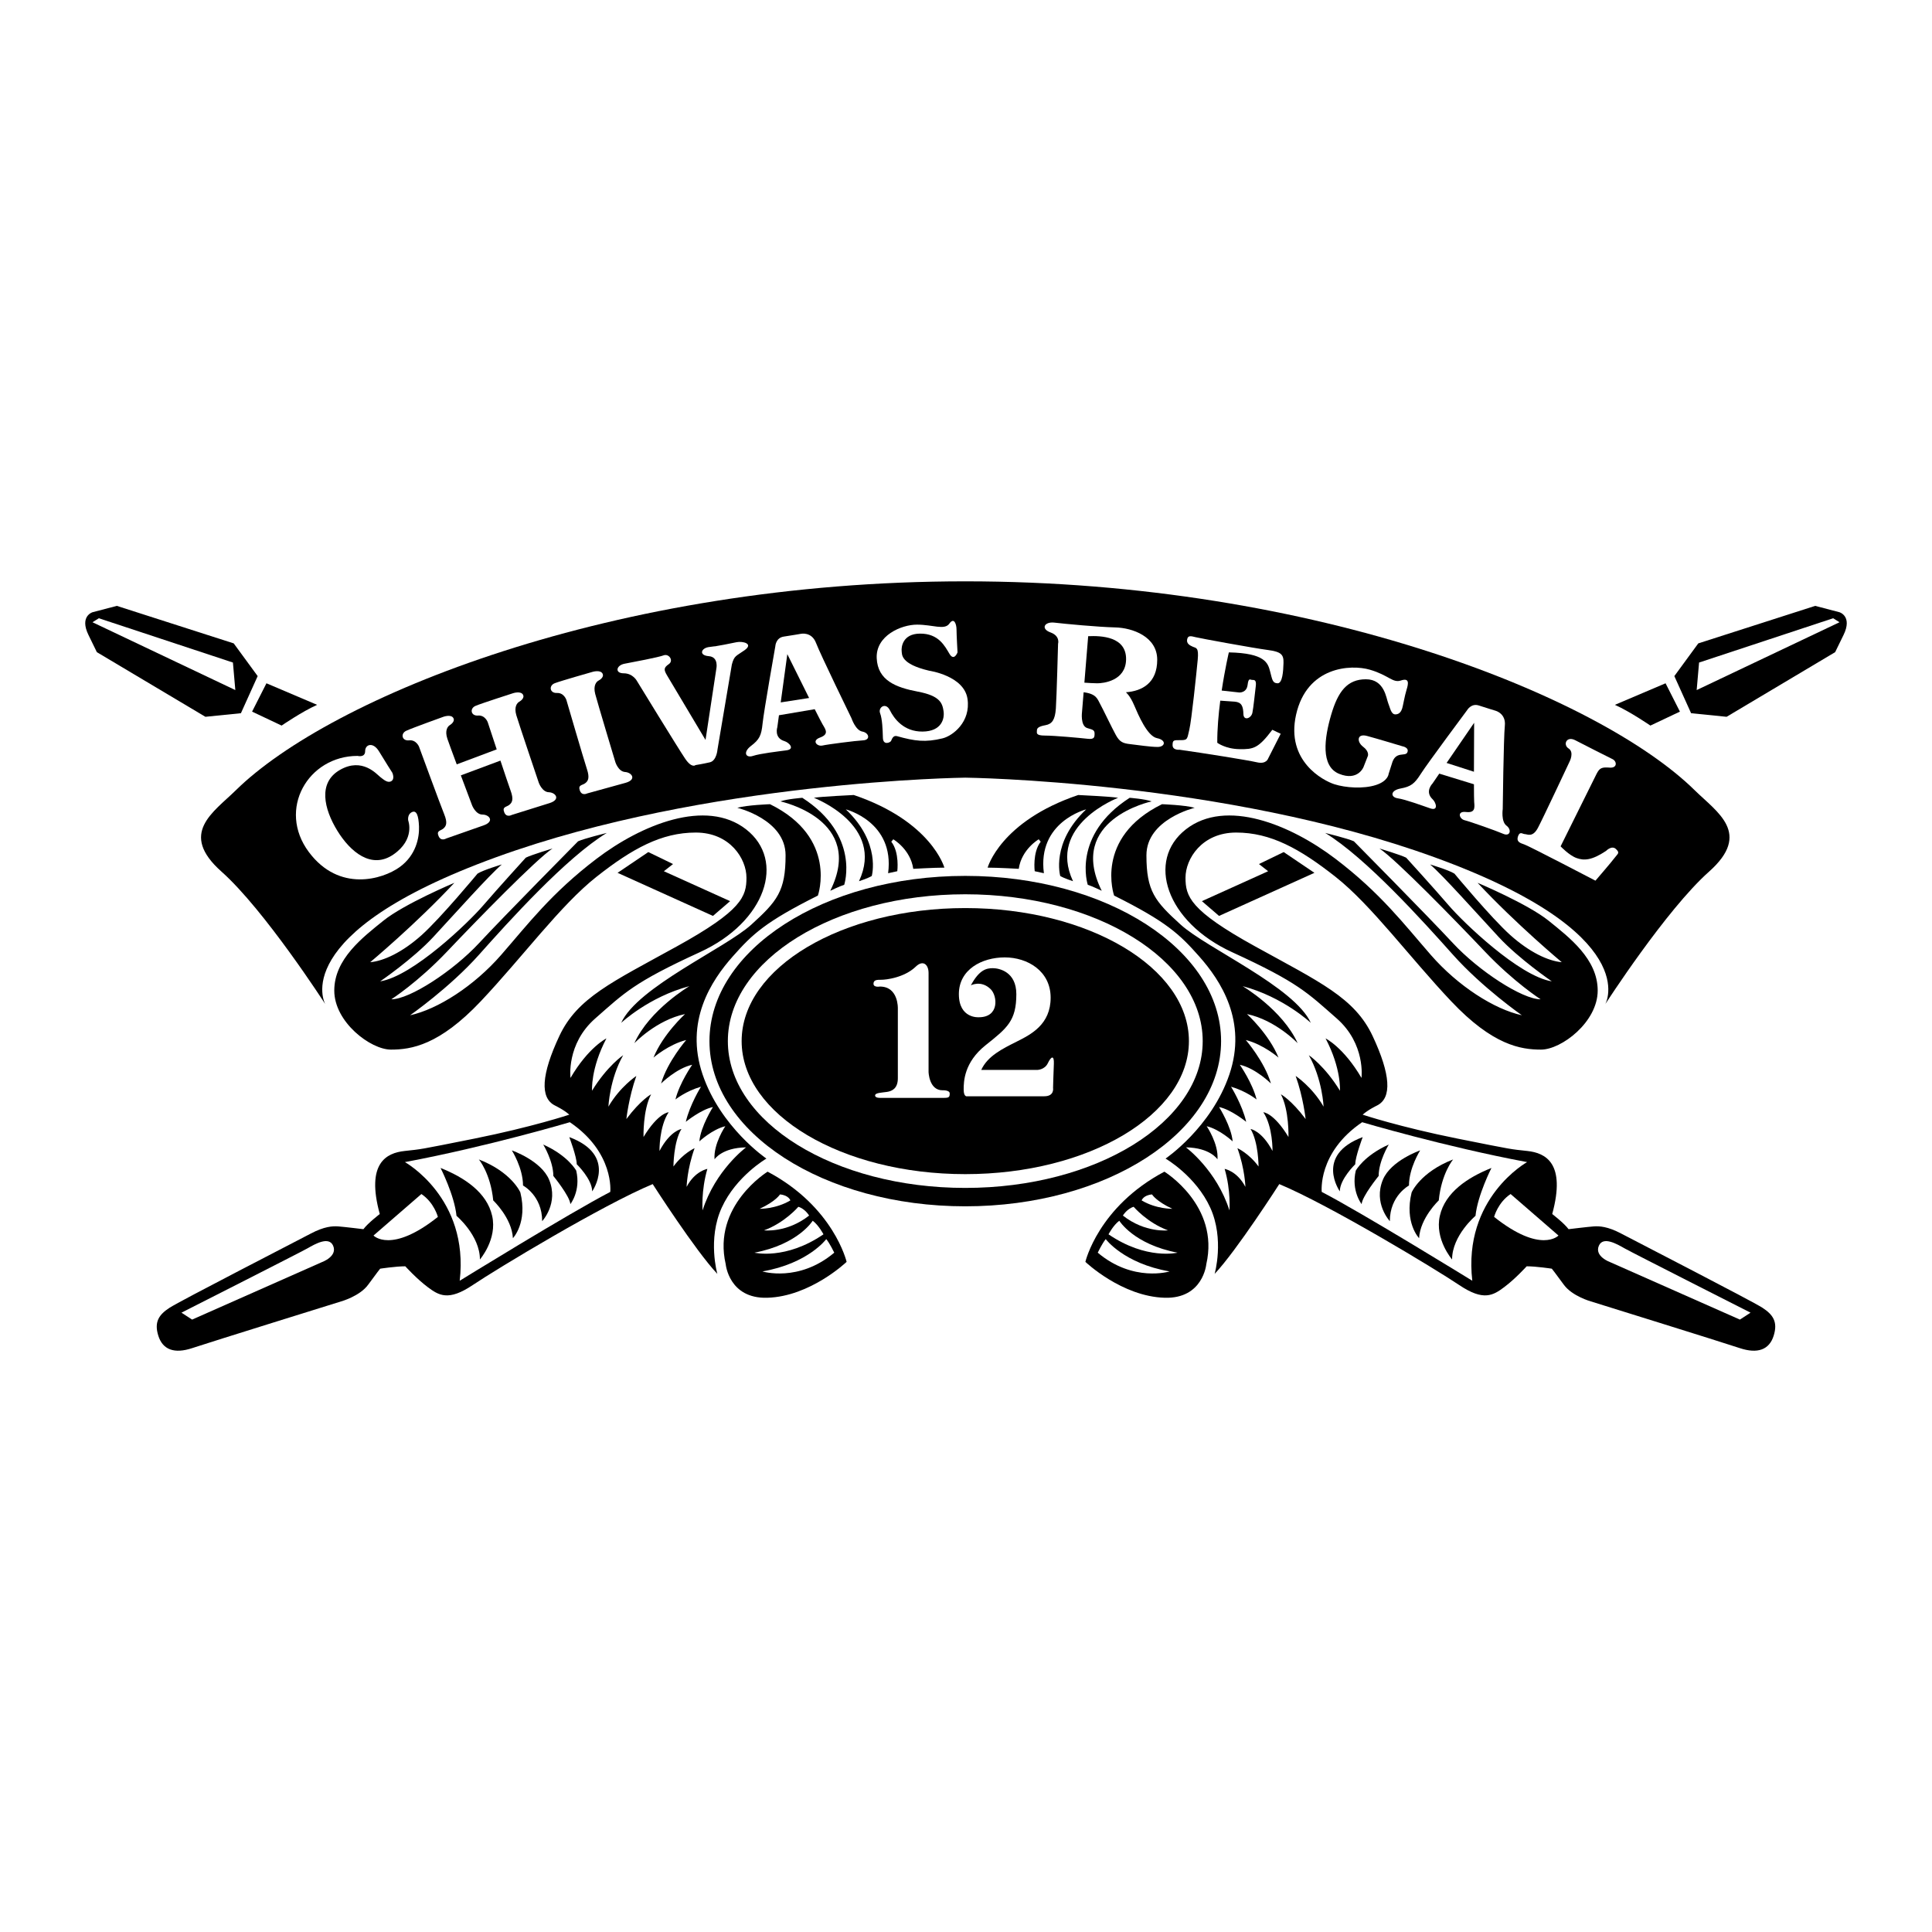 <?xml version="1.0" encoding="utf-8"?>
<!-- Generator: Adobe Illustrator 13.0.0, SVG Export Plug-In . SVG Version: 6.00 Build 14948)  -->
<!DOCTYPE svg PUBLIC "-//W3C//DTD SVG 1.0//EN" "http://www.w3.org/TR/2001/REC-SVG-20010904/DTD/svg10.dtd">
<svg version="1.0" id="Layer_1" xmlns="http://www.w3.org/2000/svg" xmlns:xlink="http://www.w3.org/1999/xlink" x="0px" y="0px"
	 width="192.756px" height="192.756px" viewBox="0 0 192.756 192.756" enable-background="new 0 0 192.756 192.756"
	 xml:space="preserve">
<g>
	<polygon fill-rule="evenodd" clip-rule="evenodd" fill="#FFFFFF" points="0,0 192.756,0 192.756,192.756 0,192.756 0,0 	"/>
	<path fill-rule="evenodd" clip-rule="evenodd" d="M101.641,86.683c0,0-2.07-0.119-3.105-0.119c0,0,1.273-4.618,9.037-7.246
		c0,0,3.384,0.159,3.98,0.279c0,0-7.126,2.707-4.498,8.32c0,0-0.876-0.278-1.274-0.518c0,0-0.955-3.304,2.588-6.648
		c0,0-4.896,1.234-4.22,6.37l-0.916-0.199c0,0-0.238-1.871,0.598-2.946l-0.199-0.239C103.631,83.737,101.919,84.732,101.641,86.683
		L101.641,86.683z"/>
	<path fill-rule="evenodd" clip-rule="evenodd" d="M109.921,88.873c0,0-0.995-0.478-1.394-0.597c0,0-1.632-4.937,4.181-8.679
		c0,0,1.552,0.12,2.189,0.358C114.897,79.956,106.378,81.747,109.921,88.873L109.921,88.873z"/>
	<path fill-rule="evenodd" clip-rule="evenodd" d="M111.155,89.351c0,0-2.03-5.772,4.777-9.116c0,0,2.269,0.079,3.264,0.358
		c0,0-4.816,1.154-4.816,4.737s0.836,4.579,3.424,6.927c2.587,2.349,11.346,6.21,12.978,9.794c0,0-2.747-2.588-6.808-3.664
		c0,0,3.981,2.35,5.494,5.693c0,0-2.189-2.309-5.056-2.906c0,0,2.189,1.99,3.145,4.34c0,0-1.513-1.314-3.264-1.752
		c0,0,1.87,2.15,2.508,4.34c0,0-1.513-1.514-3.105-1.871c0,0,1.273,1.83,1.672,3.463c0,0-1.035-0.836-2.548-1.273
		c0,0,1.115,1.791,1.513,3.504c0,0-1.513-1.234-2.707-1.475c0,0,1.234,1.951,1.354,3.424c0,0-1.273-1.193-2.588-1.512
		c0,0,1.194,1.752,1.075,3.305c0,0-0.717-1.156-3.146-1.195c0,0,3.065,2.27,4.34,6.289c0,0,0.159-1.949-0.478-4.139
		c0,0,1.234,0.199,2.07,1.791c0,0-0.04-1.752-0.796-3.861c0,0,1.153,0.518,2.109,1.83c0,0,0-2.428-0.796-3.742
		c0,0,1.114,0.16,2.189,2.191c0,0,0.04-2.43-0.916-3.863c0,0,1.035,0.041,2.508,2.469c0,0,0.08-2.668-0.756-4.26
		c0,0,1.035,0.557,2.468,2.469c0,0-0.238-2.189-0.995-4.299c0,0,1.633,1.074,2.787,3.064c0,0-0.12-2.746-1.474-5.135
		c0,0,1.593,1.074,3.105,3.543c0,0,0.159-2.189-1.433-5.217c0,0,1.791,0.877,3.583,3.941c0,0,0.438-3.383-2.469-5.932
		c-2.906-2.547-3.822-3.582-10.431-6.608c-6.608-3.025-8.599-9.156-4.618-12.261c3.981-3.105,10.431-0.478,14.93,2.946
		c4.498,3.424,6.807,6.489,9.514,9.594c2.708,3.104,6.33,5.415,9.077,6.011c0,0-3.94-2.746-6.887-6.05s-8.679-9.674-12.739-12.142
		c0,0,2.27,0.557,2.866,0.836c0,0,7.285,7.365,9.873,10.151c2.587,2.787,6.927,5.613,8.758,5.613c0,0-2.667-1.711-5.573-4.777
		c-2.906-3.065-8.878-9.196-10.51-10.271c0,0,2.109,0.637,2.667,0.916c0,0,2.826,3.105,4.26,4.777
		c1.434,1.672,7.007,7.046,10.271,7.564c0,0-3.265-2.229-5.295-4.419c-2.03-2.189-5.653-6.25-6.848-7.245
		c0,0,1.871,0.557,2.429,0.916c0,0,3.662,4.419,5.573,6.131c1.911,1.711,3.782,2.587,5.136,2.707c0,0-4.539-3.782-8.4-7.922
		c0,0,5.017,2.11,7.087,3.782c2.069,1.672,4.896,3.822,4.896,6.968c0,3.145-3.623,5.891-5.653,5.891s-4.817-0.438-8.957-4.816
		c-4.141-4.379-7.962-9.594-11.545-12.421c-3.583-2.826-6.489-4.419-9.913-4.419s-5.056,2.627-5.056,4.499s0.438,3.265,6.927,6.848
		c6.489,3.583,9.952,5.134,11.744,8.957c1.791,3.822,1.95,6.172,0.438,6.928c0,0-0.915,0.438-1.433,0.916
		c0,0,3.702,1.232,9.475,2.389c5.772,1.154,5.175,1.035,6.967,1.234c1.791,0.197,3.861,1.193,2.469,6.289
		c0,0,1.193,0.916,1.632,1.512c0,0,1.95-0.238,2.508-0.277c0.558-0.041,1.394,0,2.747,0.717s13.058,6.727,14.093,7.404
		c1.035,0.676,1.553,1.393,1.114,2.787c-0.438,1.393-1.592,1.83-3.384,1.234c-1.791-0.598-14.849-4.658-14.849-4.658
		s-1.871-0.518-2.708-1.672c-0.836-1.154-1.193-1.594-1.193-1.594s-1.553-0.238-2.509-0.238c0,0-1.114,1.234-2.229,2.07
		c-1.115,0.836-2.07,1.434-4.499-0.199s-12.979-8.002-17.954-10.072c0,0-4.26,6.648-6.449,8.957c0,0,0.995-3.463-0.438-6.607
		c-1.433-3.145-4.458-4.896-4.458-4.896s4.578-3.105,6.369-8.4s-0.854-9.346-3.025-11.784
		C117.684,93.212,116.41,91.978,111.155,89.351L111.155,89.351z"/>
	<polygon fill-rule="evenodd" clip-rule="evenodd" points="131.14,87.082 121.625,91.381 119.913,89.908 126.521,86.922 
		125.606,86.206 128.074,85.011 131.14,87.082 	"/>
	<path fill-rule="evenodd" clip-rule="evenodd" d="M108.289,125.896c0,0,1.273-5.494,7.882-8.998c0,0,5.534,3.385,4.181,9.236
		c0,0-0.318,3.451-4.141,3.344C111.911,129.359,108.289,125.896,108.289,125.896L108.289,125.896z"/>
	<path fill-rule="evenodd" clip-rule="evenodd" d="M164.66,72.391c0,0-2.03-1.393-3.543-2.069l5.056-2.15l1.433,2.826L164.66,72.391
		L164.66,72.391z"/>
	<path fill-rule="evenodd" clip-rule="evenodd" d="M168.721,71.157l-1.672-3.702l2.389-3.264l11.664-3.743l2.428,0.637
		c0,0,1.314,0.398,0.398,2.269c-0.696,1.424-0.836,1.712-0.836,1.712l-10.828,6.449L168.721,71.157L168.721,71.157z"/>
	<path fill-rule="evenodd" clip-rule="evenodd" d="M91.116,86.683c0,0,2.07-0.119,3.105-0.119c0,0-1.274-4.618-9.037-7.246
		c0,0-3.384,0.159-3.981,0.279c0,0,7.126,2.707,4.498,8.32c0,0,0.876-0.278,1.274-0.518c0,0,0.955-3.304-2.588-6.648
		c0,0,4.896,1.234,4.22,6.37l0.916-0.199c0,0,0.239-1.871-0.598-2.946l0.2-0.239C89.125,83.737,90.837,84.732,91.116,86.683
		L91.116,86.683z"/>
	<path fill-rule="evenodd" clip-rule="evenodd" d="M82.835,88.873c0,0,0.995-0.478,1.393-0.597c0,0,1.632-4.937-4.18-8.679
		c0,0-1.552,0.12-2.189,0.358C77.859,79.956,86.378,81.747,82.835,88.873L82.835,88.873z"/>
	<path fill-rule="evenodd" clip-rule="evenodd" d="M81.601,89.351c0,0,2.03-5.772-4.777-9.116c0,0-2.269,0.079-3.264,0.358
		c0,0,4.817,1.154,4.817,4.737s-0.836,4.579-3.424,6.927c-2.587,2.349-11.346,6.21-12.978,9.794c0,0,2.747-2.588,6.808-3.664
		c0,0-3.981,2.35-5.494,5.693c0,0,2.189-2.309,5.056-2.906c0,0-2.189,1.99-3.145,4.34c0,0,1.513-1.314,3.264-1.752
		c0,0-1.871,2.15-2.508,4.34c0,0,1.513-1.514,3.105-1.871c0,0-1.273,1.83-1.671,3.463c0,0,1.035-0.836,2.547-1.273
		c0,0-1.115,1.791-1.513,3.504c0,0,1.513-1.234,2.707-1.475c0,0-1.234,1.951-1.354,3.424c0,0,1.274-1.193,2.588-1.512
		c0,0-1.194,1.752-1.075,3.305c0,0,0.717-1.156,3.146-1.195c0,0-3.065,2.27-4.34,6.289c0,0-0.159-1.949,0.478-4.139
		c0,0-1.234,0.199-2.07,1.791c0,0,0.04-1.752,0.796-3.861c0,0-1.155,0.518-2.11,1.83c0,0,0-2.428,0.796-3.742
		c0,0-1.114,0.16-2.189,2.191c0,0-0.04-2.43,0.916-3.863c0,0-1.035,0.041-2.508,2.469c0,0-0.08-2.668,0.756-4.26
		c0,0-1.035,0.557-2.468,2.469c0,0,0.239-2.189,0.995-4.299c0,0-1.632,1.074-2.787,3.064c0,0,0.12-2.746,1.473-5.135
		c0,0-1.593,1.074-3.105,3.543c0,0-0.159-2.189,1.433-5.217c0,0-1.792,0.877-3.583,3.941c0,0-0.438-3.383,2.468-5.932
		c2.906-2.547,3.821-3.582,10.43-6.608c6.608-3.025,8.599-9.156,4.618-12.261c-3.981-3.105-10.431-0.478-14.929,2.946
		c-4.499,3.424-6.807,6.489-9.515,9.594c-2.707,3.104-6.33,5.415-9.077,6.011c0,0,3.941-2.746,6.887-6.05s8.679-9.674,12.739-12.142
		c0,0-2.269,0.557-2.866,0.836c0,0-7.286,7.365-9.873,10.151c-2.587,2.787-6.927,5.613-8.758,5.613c0,0,2.667-1.711,5.573-4.777
		c2.906-3.065,8.878-9.196,10.51-10.271c0,0-2.11,0.637-2.667,0.916c0,0-2.826,3.105-4.26,4.777
		c-1.433,1.672-7.006,7.046-10.271,7.564c0,0,3.265-2.229,5.295-4.419c2.03-2.189,5.653-6.25,6.847-7.245
		c0,0-1.871,0.557-2.428,0.916c0,0-3.663,4.419-5.573,6.131c-1.911,1.711-3.782,2.587-5.136,2.707c0,0,4.538-3.782,8.4-7.922
		c0,0-5.016,2.11-7.086,3.782c-2.07,1.672-4.897,3.822-4.897,6.968c0,3.145,3.623,5.891,5.653,5.891c2.03,0,4.817-0.438,8.957-4.816
		c4.14-4.379,7.962-9.594,11.545-12.421c3.583-2.826,6.489-4.419,9.913-4.419c3.424,0,5.056,2.627,5.056,4.499
		s-0.438,3.265-6.927,6.848c-6.489,3.583-9.952,5.134-11.744,8.957s-1.951,6.172-0.438,6.928c0,0,0.916,0.438,1.433,0.916
		c0,0-3.703,1.232-9.475,2.389c-5.772,1.154-5.175,1.035-6.966,1.234c-1.792,0.197-3.862,1.193-2.468,6.289
		c0,0-1.194,0.916-1.632,1.512c0,0-1.951-0.238-2.508-0.277c-0.558-0.041-1.394,0-2.747,0.717s-13.058,6.727-14.093,7.404
		c-1.035,0.676-1.553,1.393-1.115,2.787c0.438,1.393,1.592,1.83,3.384,1.234c1.792-0.598,14.849-4.658,14.849-4.658
		s1.871-0.518,2.707-1.672s1.194-1.594,1.194-1.594s1.553-0.238,2.508-0.238c0,0,1.114,1.234,2.229,2.07s2.07,1.434,4.499-0.199
		c2.429-1.633,12.979-8.002,17.955-10.072c0,0,4.26,6.648,6.449,8.957c0,0-0.995-3.463,0.438-6.607s4.458-4.896,4.458-4.896
		s-4.578-3.105-6.37-8.4c-1.791-5.295,0.854-9.346,3.026-11.784C75.072,93.212,76.346,91.978,81.601,89.351L81.601,89.351z"/>
	<polygon fill-rule="evenodd" clip-rule="evenodd" points="61.616,87.082 71.131,91.381 72.843,89.908 66.234,86.922 67.15,86.206 
		64.682,85.011 61.616,87.082 	"/>
	<path fill-rule="evenodd" clip-rule="evenodd" d="M84.467,125.896c0,0-1.274-5.494-7.882-8.998c0,0-5.534,3.385-4.18,9.236
		c0,0,0.318,3.451,4.14,3.344C80.845,129.359,84.467,125.896,84.467,125.896L84.467,125.896z"/>
	<path fill-rule="evenodd" clip-rule="evenodd" d="M28.096,72.391c0,0,2.03-1.393,3.543-2.069l-5.056-2.15l-1.433,2.826
		L28.096,72.391L28.096,72.391z"/>
	<path fill-rule="evenodd" clip-rule="evenodd" d="M24.036,71.157l1.672-3.702l-2.389-3.264l-11.664-3.743l-2.429,0.637
		c0,0-1.313,0.398-0.398,2.269c0.697,1.424,0.836,1.712,0.836,1.712l10.829,6.449L24.036,71.157L24.036,71.157z"/>
	<path fill-rule="evenodd" clip-rule="evenodd" d="M96.306,120.354c14.095,0,25.522-7.379,25.522-16.482
		s-11.427-16.484-25.522-16.484c-14.096,0-25.523,7.38-25.523,16.484S82.21,120.354,96.306,120.354L96.306,120.354z"/>
	<path fill-rule="evenodd" clip-rule="evenodd" d="M96.306,77.587c0,0,25.796,0.298,46.816,7.942
		c21.021,7.644,17.039,14.651,17.039,14.651s6.051-9.396,10.351-13.218s0.815-5.911-1.433-8.121
		C159.684,69.605,131.498,58,96.306,58c-35.192,0-63.378,11.605-72.773,20.841c-2.249,2.21-5.733,4.299-1.434,8.121
		c4.3,3.822,10.351,13.218,10.351,13.218s-3.981-7.007,17.039-14.651C70.509,77.885,96.306,77.587,96.306,77.587L96.306,77.587z"/>
	<path fill-rule="evenodd" clip-rule="evenodd" fill="#FFFFFF" d="M109.522,124.98c0,0,0.438-0.916,0.797-1.354
		c0,0,1.791,2.428,6.369,3.225C116.688,126.852,113.065,127.967,109.522,124.98L109.522,124.98z"/>
	<path fill-rule="evenodd" clip-rule="evenodd" fill="#FFFFFF" d="M117.484,124.98c0,0-3.104,0.756-6.887-1.832
		c0,0,0.478-0.914,1.075-1.354C111.673,121.795,113.105,124.145,117.484,124.98L117.484,124.98z"/>
	<path fill-rule="evenodd" clip-rule="evenodd" fill="#FFFFFF" d="M116.529,122.752c0,0-2.27,0.277-4.498-1.475
		c0,0,0.397-0.676,1.074-0.875C113.105,120.402,114.459,121.994,116.529,122.752L116.529,122.752z"/>
	<path fill-rule="evenodd" clip-rule="evenodd" fill="#FFFFFF" d="M116.967,120.602c0,0-1.592,0.039-3.065-0.836
		c0,0,0.16-0.518,1.036-0.598C114.938,119.168,115.335,119.846,116.967,120.602L116.967,120.602z"/>
	<path fill-rule="evenodd" clip-rule="evenodd" fill="#FFFFFF" d="M131.869,118.916c0,0-0.424-3.928,4.034-6.953
		c0,0,8.228,2.441,16.455,3.98c0,0-6.423,3.557-5.467,11.838C146.892,127.781,135.957,121.039,131.869,118.916L131.869,118.916z"/>
	<path fill-rule="evenodd" clip-rule="evenodd" d="M135.957,113.449c0,0-0.743,1.963-0.743,2.707c0,0-1.54,1.486-1.54,2.707
		C133.674,118.863,131.127,115.254,135.957,113.449L135.957,113.449z"/>
	<path fill-rule="evenodd" clip-rule="evenodd" d="M138.558,114.191c0,0-1.009,1.646-1.009,3.133c0,0-1.646,2.018-1.698,2.812
		c0,0-1.062-1.326-0.584-3.344C135.267,116.793,136.063,115.307,138.558,114.191L138.558,114.191z"/>
	<path fill-rule="evenodd" clip-rule="evenodd" d="M141.689,114.775c0,0-1.115,1.752-1.115,3.504c0,0-1.91,1.008-1.91,3.557
		c0,0-1.672-1.783-0.69-4.141C138.771,115.785,141.689,114.775,141.689,114.775L141.689,114.775z"/>
	<path fill-rule="evenodd" clip-rule="evenodd" d="M144.98,115.678c0,0-1.168,1.381-1.434,4.088c0,0-1.857,1.752-1.964,3.768
		c0,0-1.486-1.539-0.743-4.564C140.84,118.969,141.689,116.953,144.98,115.678L144.98,115.678z"/>
	<path fill-rule="evenodd" clip-rule="evenodd" d="M148.803,116.527c0,0-1.381,2.707-1.593,4.777c0,0-2.336,1.965-2.336,4.354
		c0,0-1.752-2.018-1.221-4.354C144.184,118.969,146.413,117.482,148.803,116.527L148.803,116.527z"/>
	<path fill-rule="evenodd" clip-rule="evenodd" fill="#FFFFFF" d="M149.067,121.41c0,0,0.372-1.432,1.646-2.281l4.777,4.141
		C155.49,123.27,153.738,125.127,149.067,121.41L149.067,121.41z"/>
	<path fill-rule="evenodd" clip-rule="evenodd" fill="#FFFFFF" d="M174.652,130.965l-1.062,0.691l-12.952-5.734
		c0,0-1.592-0.57-1.114-1.645c0.425-0.955,1.805-0.16,2.548,0.266C162.815,124.967,174.652,130.965,174.652,130.965L174.652,130.965
		z"/>
	<polygon fill-rule="evenodd" clip-rule="evenodd" fill="#FFFFFF" points="182.893,61.683 183.529,62.081 169.277,68.848 
		169.517,66.102 182.893,61.683 	"/>
	<path fill-rule="evenodd" clip-rule="evenodd" fill="#FFFFFF" d="M83.233,124.98c0,0-0.438-0.916-0.796-1.354
		c0,0-1.792,2.428-6.37,3.225C76.067,126.852,79.69,127.967,83.233,124.98L83.233,124.98z"/>
	<path fill-rule="evenodd" clip-rule="evenodd" fill="#FFFFFF" d="M75.271,124.98c0,0,3.105,0.756,6.887-1.832
		c0,0-0.478-0.914-1.075-1.354C81.083,121.795,79.65,124.145,75.271,124.98L75.271,124.98z"/>
	<path fill-rule="evenodd" clip-rule="evenodd" fill="#FFFFFF" d="M76.227,122.752c0,0,2.27,0.277,4.499-1.475
		c0,0-0.398-0.676-1.075-0.875C79.65,120.402,78.297,121.994,76.227,122.752L76.227,122.752z"/>
	<path fill-rule="evenodd" clip-rule="evenodd" fill="#FFFFFF" d="M75.789,120.602c0,0,1.592,0.039,3.065-0.836
		c0,0-0.16-0.518-1.036-0.598C77.819,119.168,77.421,119.846,75.789,120.602L75.789,120.602z"/>
	<path fill-rule="evenodd" clip-rule="evenodd" fill="#FFFFFF" d="M60.887,118.916c0,0,0.424-3.928-4.034-6.953
		c0,0-8.228,2.441-16.455,3.98c0,0,6.423,3.557,5.467,11.838C45.865,127.781,56.799,121.039,60.887,118.916L60.887,118.916z"/>
	<path fill-rule="evenodd" clip-rule="evenodd" d="M56.799,113.449c0,0,0.743,1.963,0.743,2.707c0,0,1.539,1.486,1.539,2.707
		C59.082,118.863,61.629,115.254,56.799,113.449L56.799,113.449z"/>
	<path fill-rule="evenodd" clip-rule="evenodd" d="M54.198,114.191c0,0,1.009,1.646,1.009,3.133c0,0,1.646,2.018,1.699,2.812
		c0,0,1.062-1.326,0.583-3.344C57.489,116.793,56.693,115.307,54.198,114.191L54.198,114.191z"/>
	<path fill-rule="evenodd" clip-rule="evenodd" d="M51.067,114.775c0,0,1.114,1.752,1.114,3.504c0,0,1.911,1.008,1.911,3.557
		c0,0,1.672-1.783,0.69-4.141C53.986,115.785,51.067,114.775,51.067,114.775L51.067,114.775z"/>
	<path fill-rule="evenodd" clip-rule="evenodd" d="M47.776,115.678c0,0,1.167,1.381,1.433,4.088c0,0,1.858,1.752,1.964,3.768
		c0,0,1.486-1.539,0.743-4.564C51.916,118.969,51.067,116.953,47.776,115.678L47.776,115.678z"/>
	<path fill-rule="evenodd" clip-rule="evenodd" d="M43.954,116.527c0,0,1.38,2.707,1.592,4.777c0,0,2.335,1.965,2.335,4.354
		c0,0,1.752-2.018,1.221-4.354C48.572,118.969,46.343,117.482,43.954,116.527L43.954,116.527z"/>
	<path fill-rule="evenodd" clip-rule="evenodd" fill="#FFFFFF" d="M43.688,121.41c0,0-0.372-1.432-1.646-2.281l-4.777,4.141
		C37.266,123.27,39.018,125.127,43.688,121.41L43.688,121.41z"/>
	<path fill-rule="evenodd" clip-rule="evenodd" fill="#FFFFFF" d="M18.104,130.965l1.062,0.691l12.952-5.734
		c0,0,1.592-0.57,1.115-1.645c-0.425-0.955-1.805-0.16-2.548,0.266C29.941,124.967,18.104,130.965,18.104,130.965L18.104,130.965z"
		/>
	<polygon fill-rule="evenodd" clip-rule="evenodd" fill="#FFFFFF" points="9.863,61.683 9.226,62.081 23.479,68.848 23.239,66.102 
		9.863,61.683 	"/>
	<path fill-rule="evenodd" clip-rule="evenodd" fill="#FFFFFF" d="M72.618,103.871c0-8.078,10.626-14.649,23.688-14.649
		c13.061,0,23.688,6.572,23.688,14.649c0,8.078-10.627,14.648-23.688,14.648C83.244,118.52,72.618,111.949,72.618,103.871
		L72.618,103.871z"/>
	<path fill-rule="evenodd" clip-rule="evenodd" d="M73.994,103.871c0-7.319,10.009-13.273,22.312-13.273s22.312,5.954,22.312,13.273
		c0,7.318-10.009,13.273-22.312,13.273S73.994,111.189,73.994,103.871L73.994,103.871z"/>
	<path fill-rule="evenodd" clip-rule="evenodd" fill="#FFFFFF" d="M94.196,109.535h-6.33c0,0-0.557,0.039-0.557-0.24
		c0-0.277,0.676-0.277,1.194-0.357s1.075-0.359,1.075-1.354c0-0.996,0-6.967,0-6.967s0.08-2.189-1.792-2.189
		c0,0-0.637,0.119-0.637-0.279s0.358-0.398,0.796-0.398s2.269-0.199,3.424-1.313c0.729-0.704,1.274-0.199,1.274,0.637
		c0,0.836,0,9.873,0,9.873s0.04,1.83,1.394,1.83c0,0,0.716-0.039,0.716,0.318C94.753,109.455,94.674,109.535,94.196,109.535
		L94.196,109.535z"/>
	<path fill-rule="evenodd" clip-rule="evenodd" fill="#FFFFFF" d="M97.898,106.748h5.573c0,0,0.756,0,1.075-0.678
		c0.318-0.676,0.637-0.836,0.597,0.08s-0.079,2.389-0.079,2.389s0.159,0.836-0.876,0.836s-7.684,0-7.684,0s-0.358,0.119-0.358-0.676
		c0-0.797,0.04-2.707,2.189-4.42c2.15-1.711,3.065-2.428,3.065-5.096c0-2.229-1.712-2.588-2.349-2.588s-1.354,0.16-2.189,1.713
		c0,0,1.035-0.559,1.99,0.396c0.66,0.66,0.876,2.787-1.194,2.787c0,0-1.991,0.16-1.991-2.309c0-2.468,2.309-3.663,4.578-3.663
		s4.578,1.354,4.578,4.02c0,2.668-1.951,3.664-3.384,4.381C100.008,104.639,98.535,105.354,97.898,106.748L97.898,106.748z"/>
	<path fill-rule="evenodd" clip-rule="evenodd" fill="#FFFFFF" d="M35.675,75.417c0,0,0.756,0.199,0.756-0.478
		s0.796-0.956,1.393,0.04s1.314,2.11,1.314,2.11s0.278,0.597-0.08,0.836c-0.358,0.238-0.756-0.12-1.115-0.398
		c-0.358-0.279-1.792-1.991-4.021-0.717c-2.229,1.274-1.592,3.902-0.279,6.052c1.314,2.149,3.424,3.901,5.613,2.388
		c2.19-1.513,1.473-3.383,1.473-3.383s-0.12-0.598,0.358-0.836c0.478-0.239,0.677,0.358,0.717,1.433
		c0.04,1.075-0.279,2.866-1.951,4.061c-1.672,1.195-6.009,2.537-9.037-1.513C27.633,80.751,30.739,75.417,35.675,75.417
		L35.675,75.417z"/>
	<path fill-rule="evenodd" clip-rule="evenodd" fill="#FFFFFF" d="M62.412,78.103l-3.823,1.056c0,0-0.538,0.282-0.738-0.29
		s0.233-0.503,0.528-0.722c0.294-0.219,0.475-0.526,0.176-1.424c-0.298-0.898-2.045-6.883-2.045-6.883s-0.229-0.734-0.95-0.703
		c-0.72,0.031-0.828-0.735-0.212-0.972c0.614-0.238,3.788-1.138,3.788-1.138s0.774-0.227,0.985,0.187
		c0.156,0.305-0.199,0.585-0.406,0.69c-0.207,0.105-0.551,0.481-0.33,1.334c0.221,0.854,2.011,6.801,2.011,6.801
		s0.295,0.938,0.97,0.984C63.041,77.068,63.551,77.781,62.412,78.103L62.412,78.103z"/>
	<path fill-rule="evenodd" clip-rule="evenodd" fill="#FFFFFF" d="M54.757,79.042c-0.677-0.023-1.003-0.951-1.003-0.951
		s-1.989-5.884-2.239-6.729c-0.25-0.845,0.082-1.232,0.285-1.345c0.203-0.113,0.549-0.404,0.383-0.704
		c-0.225-0.406-0.991-0.153-0.991-0.153s-3.142,1.007-3.748,1.265c-0.606,0.258-0.473,1.02,0.246,0.965
		c0.719-0.055,0.973,0.671,0.973,0.671s0.415,1.26,0.893,2.704l-3.988,1.496c-0.438-1.178-0.828-2.234-0.935-2.556
		c-0.279-0.836,0.04-1.234,0.239-1.354c0.199-0.119,0.535-0.423,0.358-0.716c-0.239-0.398-0.995-0.12-0.995-0.12
		s-3.105,1.115-3.703,1.394c-0.597,0.278-0.438,1.035,0.279,0.956c0.716-0.08,0.996,0.637,0.996,0.637s2.149,5.852,2.508,6.728
		c0.358,0.876,0.199,1.195-0.08,1.434s-0.717,0.199-0.478,0.756c0.239,0.557,0.757,0.239,0.757,0.239l3.742-1.313
		c1.115-0.398,0.558-1.075-0.119-1.075s-1.035-0.916-1.035-0.916s-0.544-1.444-1.124-2.996l3.95-1.474
		c0.447,1.343,0.873,2.613,1.012,2.987c0.328,0.888,0.158,1.201-0.129,1.43s-0.723,0.174-0.503,0.74
		c0.22,0.565,0.748,0.265,0.748,0.265l3.785-1.185C55.967,79.76,55.433,79.065,54.757,79.042L54.757,79.042z"/>
	<path fill-rule="evenodd" clip-rule="evenodd" fill="#FFFFFF" d="M73.017,66.301l-1.433,8.479c0,0-0.08,1.114-0.757,1.274
		c-0.676,0.159-1.433,0.278-1.433,0.278s-0.358,0.358-1.035-0.637c-0.677-0.995-4.817-7.763-4.817-7.763s-0.398-0.756-1.313-0.756
		s-0.756-0.796,0.08-0.956c0.836-0.159,3.384-0.637,3.901-0.836c0.518-0.199,1.035,0.518,0.518,0.876
		c-0.518,0.358-0.518,0.558-0.159,1.154c0.358,0.597,3.822,6.41,3.822,6.41l1.075-7.086c0,0,0.279-1.194-0.756-1.274
		c-1.035-0.08-0.756-0.836,0.08-0.916s2.11-0.358,2.707-0.478s1.714,0.141,0.796,0.796C73.455,65.465,73.256,65.385,73.017,66.301
		L73.017,66.301z"/>
	<path fill-rule="evenodd" clip-rule="evenodd" fill="#FFFFFF" d="M86.035,72.989c-0.677-0.12-1.075-1.313-1.075-1.313
		s-3.105-6.37-3.543-7.524c-0.438-1.155-1.513-0.916-1.513-0.916s-0.916,0.159-1.712,0.278c-0.796,0.12-0.836,0.956-0.836,0.956
		s-1.155,6.529-1.274,7.723c-0.12,1.194-0.319,1.592-1.155,2.229c-0.836,0.637-0.518,1.234,0.199,0.995s2.468-0.438,3.344-0.557
		c0.875-0.12,0.259-0.78-0.199-0.916c-1.075-0.319-0.717-1.394-0.717-1.394l0.163-1.19l3.568-0.604
		c0.406,0.803,0.719,1.412,0.808,1.556c0.318,0.518,0.597,0.955-0.279,1.274c-0.876,0.318-0.278,0.916,0.239,0.796
		c0.518-0.12,3.304-0.478,4.061-0.518C86.871,73.825,86.711,73.108,86.035,72.989L86.035,72.989z"/>
	<path fill-rule="evenodd" clip-rule="evenodd" d="M77.893,70.079l0.658-4.814c0,0,1.173,2.375,2.174,4.374L77.893,70.079
		L77.893,70.079z"/>
	<path fill-rule="evenodd" clip-rule="evenodd" fill="#FFFFFF" d="M150.299,82.373c-0.551-0.411-0.371-1.657-0.371-1.657
		s0.083-7.085,0.21-8.314c0.126-1.228-0.941-1.497-0.941-1.497s-0.89-0.268-1.655-0.519c-0.765-0.25-1.176,0.479-1.176,0.479
		s-3.961,5.316-4.604,6.331c-0.643,1.014-0.999,1.28-2.032,1.474c-1.033,0.194-1.016,0.871-0.269,0.979
		c0.748,0.108,2.402,0.716,3.238,1.002c0.837,0.286,0.582-0.581,0.233-0.908c-0.817-0.767-0.015-1.567-0.015-1.567l0.679-0.991
		l3.46,1.061c0.002,0.9,0.009,1.584,0.023,1.752c0.053,0.605,0.105,1.122-0.82,1.014s-0.66,0.693-0.144,0.819
		c0.516,0.125,3.167,1.056,3.861,1.359C150.671,83.495,150.851,82.783,150.299,82.373L150.299,82.373z"/>
	<path fill-rule="evenodd" clip-rule="evenodd" d="M144.328,76.119l2.747-4.006c0,0-0.017,2.648-0.02,4.884L144.328,76.119
		L144.328,76.119z"/>
	<path fill-rule="evenodd" clip-rule="evenodd" fill="#FFFFFF" d="M89.499,73.446c-0.404-0.113-0.518,0.319-0.597,0.478
		s-0.796,0.478-0.816-0.318c-0.021-0.796-0.06-1.872-0.279-2.449c-0.219-0.577,0.558-1.134,0.976-0.298s1.374,2.149,3.264,2.13
		c1.892-0.02,2.21-1.274,2.09-2.05s-0.338-1.513-2.548-1.931c-2.209-0.418-4.021-1.117-4.12-3.344
		c-0.1-2.249,2.448-3.344,4.021-3.344c1.573,0,2.747,0.577,3.225-0.1c0.478-0.677,0.717,0.06,0.717,0.597c0,0.538,0.1,2.27,0.1,2.27
		s-0.338,0.916-0.796,0.159s-1.075-2.052-2.966-2.03c-1.751,0.02-1.851,1.393-1.812,1.731c0.04,0.339-0.139,1.294,2.747,1.971
		c0,0,3.483,0.498,3.822,2.807s-1.475,3.694-2.488,3.941C92.325,74.083,91.27,73.944,89.499,73.446L89.499,73.446z"/>
	<path fill-rule="evenodd" clip-rule="evenodd" fill="#FFFFFF" d="M115.435,73.646c-0.976-0.199-1.871-2.329-2.289-3.304
		s-0.816-1.274-0.816-1.274c1.633-0.12,3.126-0.936,3.126-3.245s-2.469-3.185-4.181-3.225c-1.712-0.04-5.056-0.358-6.071-0.478
		c-1.015-0.119-1.393,0.617-0.397,0.976s0.756,1.135,0.756,1.135s-0.14,5.314-0.219,6.449c-0.079,1.134-0.378,1.553-1.035,1.672
		c-0.657,0.12-0.855,0.279-0.855,0.518c0,0.239-0.159,0.518,0.796,0.518s3.543,0.239,4.239,0.318
		c0.697,0.08,0.717-0.139,0.717-0.537s-0.336-0.389-0.756-0.538c-0.677-0.239-0.498-1.593-0.498-1.593l0.161-1.971
		c1.285,0.158,1.379,0.687,1.63,1.135c0.279,0.498,1.215,2.469,1.593,3.146s0.697,0.816,1.434,0.896s1.971,0.279,2.727,0.279
		C116.251,74.521,116.41,73.845,115.435,73.646L115.435,73.646z"/>
	<path fill-rule="evenodd" clip-rule="evenodd" d="M109.482,68.172c-0.347,0-0.895-0.034-1.293-0.062l0.378-4.636
		c1.273-0.06,3.842,0.02,3.782,2.349C112.295,67.933,110.08,68.172,109.482,68.172L109.482,68.172z"/>
	<path fill-rule="evenodd" clip-rule="evenodd" fill="#FFFFFF" d="M126.721,66.998c0.219,0.836,0.239,1.154,0.736,1.174
		c0.498,0.02,0.577-1.214,0.598-2.031c0.02-0.816-0.199-1.114-1.572-1.293c-1.374-0.179-6.708-1.155-7.187-1.274
		c-0.478-0.12-0.776-0.199-0.855,0.219c-0.08,0.418,0.259,0.597,0.577,0.736c0.318,0.14,0.597,0.04,0.478,1.294
		s-0.617,6.071-0.836,6.967c-0.219,0.896-0.14,1.055-0.836,1.055s-0.836-0.04-0.836,0.498c0,0.537,0.696,0.458,0.696,0.458
		c2.27,0.319,6.788,1.036,7.724,1.254s1.114-0.378,1.114-0.378l1.254-2.468l-0.836-0.398c-1.413,1.871-1.891,1.951-3.284,1.931
		s-2.209-0.637-2.209-0.637c-0.007-1.37,0.123-2.846,0.299-4.201c0.468,0.028,1.076,0.068,1.452,0.101
		c0.677,0.06,0.836,0.458,0.856,1.234c0.018,0.71,0.776,0.438,0.896-0.12c0.104-0.488,0.259-2.03,0.339-2.667
		c0.079-0.637-0.16-0.617-0.358-0.617c-0.199,0-0.365-0.266-0.458,0.497c-0.1,0.816-0.836,0.757-0.836,0.757l-1.749-0.192
		c0.326-2.165,0.714-3.809,0.714-3.809C126.243,65.166,126.502,66.161,126.721,66.998L126.721,66.998z"/>
	<path fill-rule="evenodd" clip-rule="evenodd" fill="#FFFFFF" d="M136.036,76.532l0.438-1.115c0,0,0.159-0.438-0.479-0.916
		c-0.637-0.478-0.637-1.354,0.398-1.075c1.035,0.278,3.543,1.035,3.543,1.035s0.677,0.119,0.478,0.597
		c-0.198,0.478-1.194-0.199-1.552,1.155l-0.318,0.995c0,0-0.04,0.717-1.274,1.115s-3.025,0.278-4.141-0.08
		c-1.114-0.358-4.852-2.309-3.821-6.927c1.074-4.817,5.454-5.056,7.365-4.499c1.91,0.557,2.269,1.354,3.104,1.074
		c0.836-0.278,0.757,0.279,0.558,0.916c-0.199,0.637-0.358,1.632-0.438,1.871c-0.08,0.239-0.239,0.597-0.678,0.597
		c-0.438,0-0.518-0.637-0.716-1.115c-0.199-0.478-0.358-2.389-2.229-2.389s-2.787,1.234-3.464,3.543
		c-0.677,2.309-1.074,5.135,0.797,5.892S136.036,76.532,136.036,76.532L136.036,76.532z"/>
	<path fill-rule="evenodd" clip-rule="evenodd" fill="#FFFFFF" d="M155.702,84.44c0,0,0.85,0.903,1.593,1.168
		s1.513,0.239,2.946-0.716c0,0,0.557-0.584,0.981-0.186s0.187,0.451-0.105,0.85c-0.292,0.398-1.938,2.309-1.938,2.309
		s-6.608-3.45-7.087-3.609c-0.478-0.159-0.822-0.292-0.637-0.823s0.451-0.212,0.69-0.212c0.238,0,0.77,0.372,1.301-0.637
		c0.53-1.008,3.157-6.609,3.157-6.609s0.478-0.929-0.105-1.3c-0.584-0.372-0.213-1.274,0.663-0.823s3.265,1.672,3.716,1.885
		c0.451,0.212,0.504,0.902-0.266,0.849s-1.009,0-1.327,0.637C158.967,77.859,155.702,84.44,155.702,84.44L155.702,84.44z"/>
</g>
</svg>
